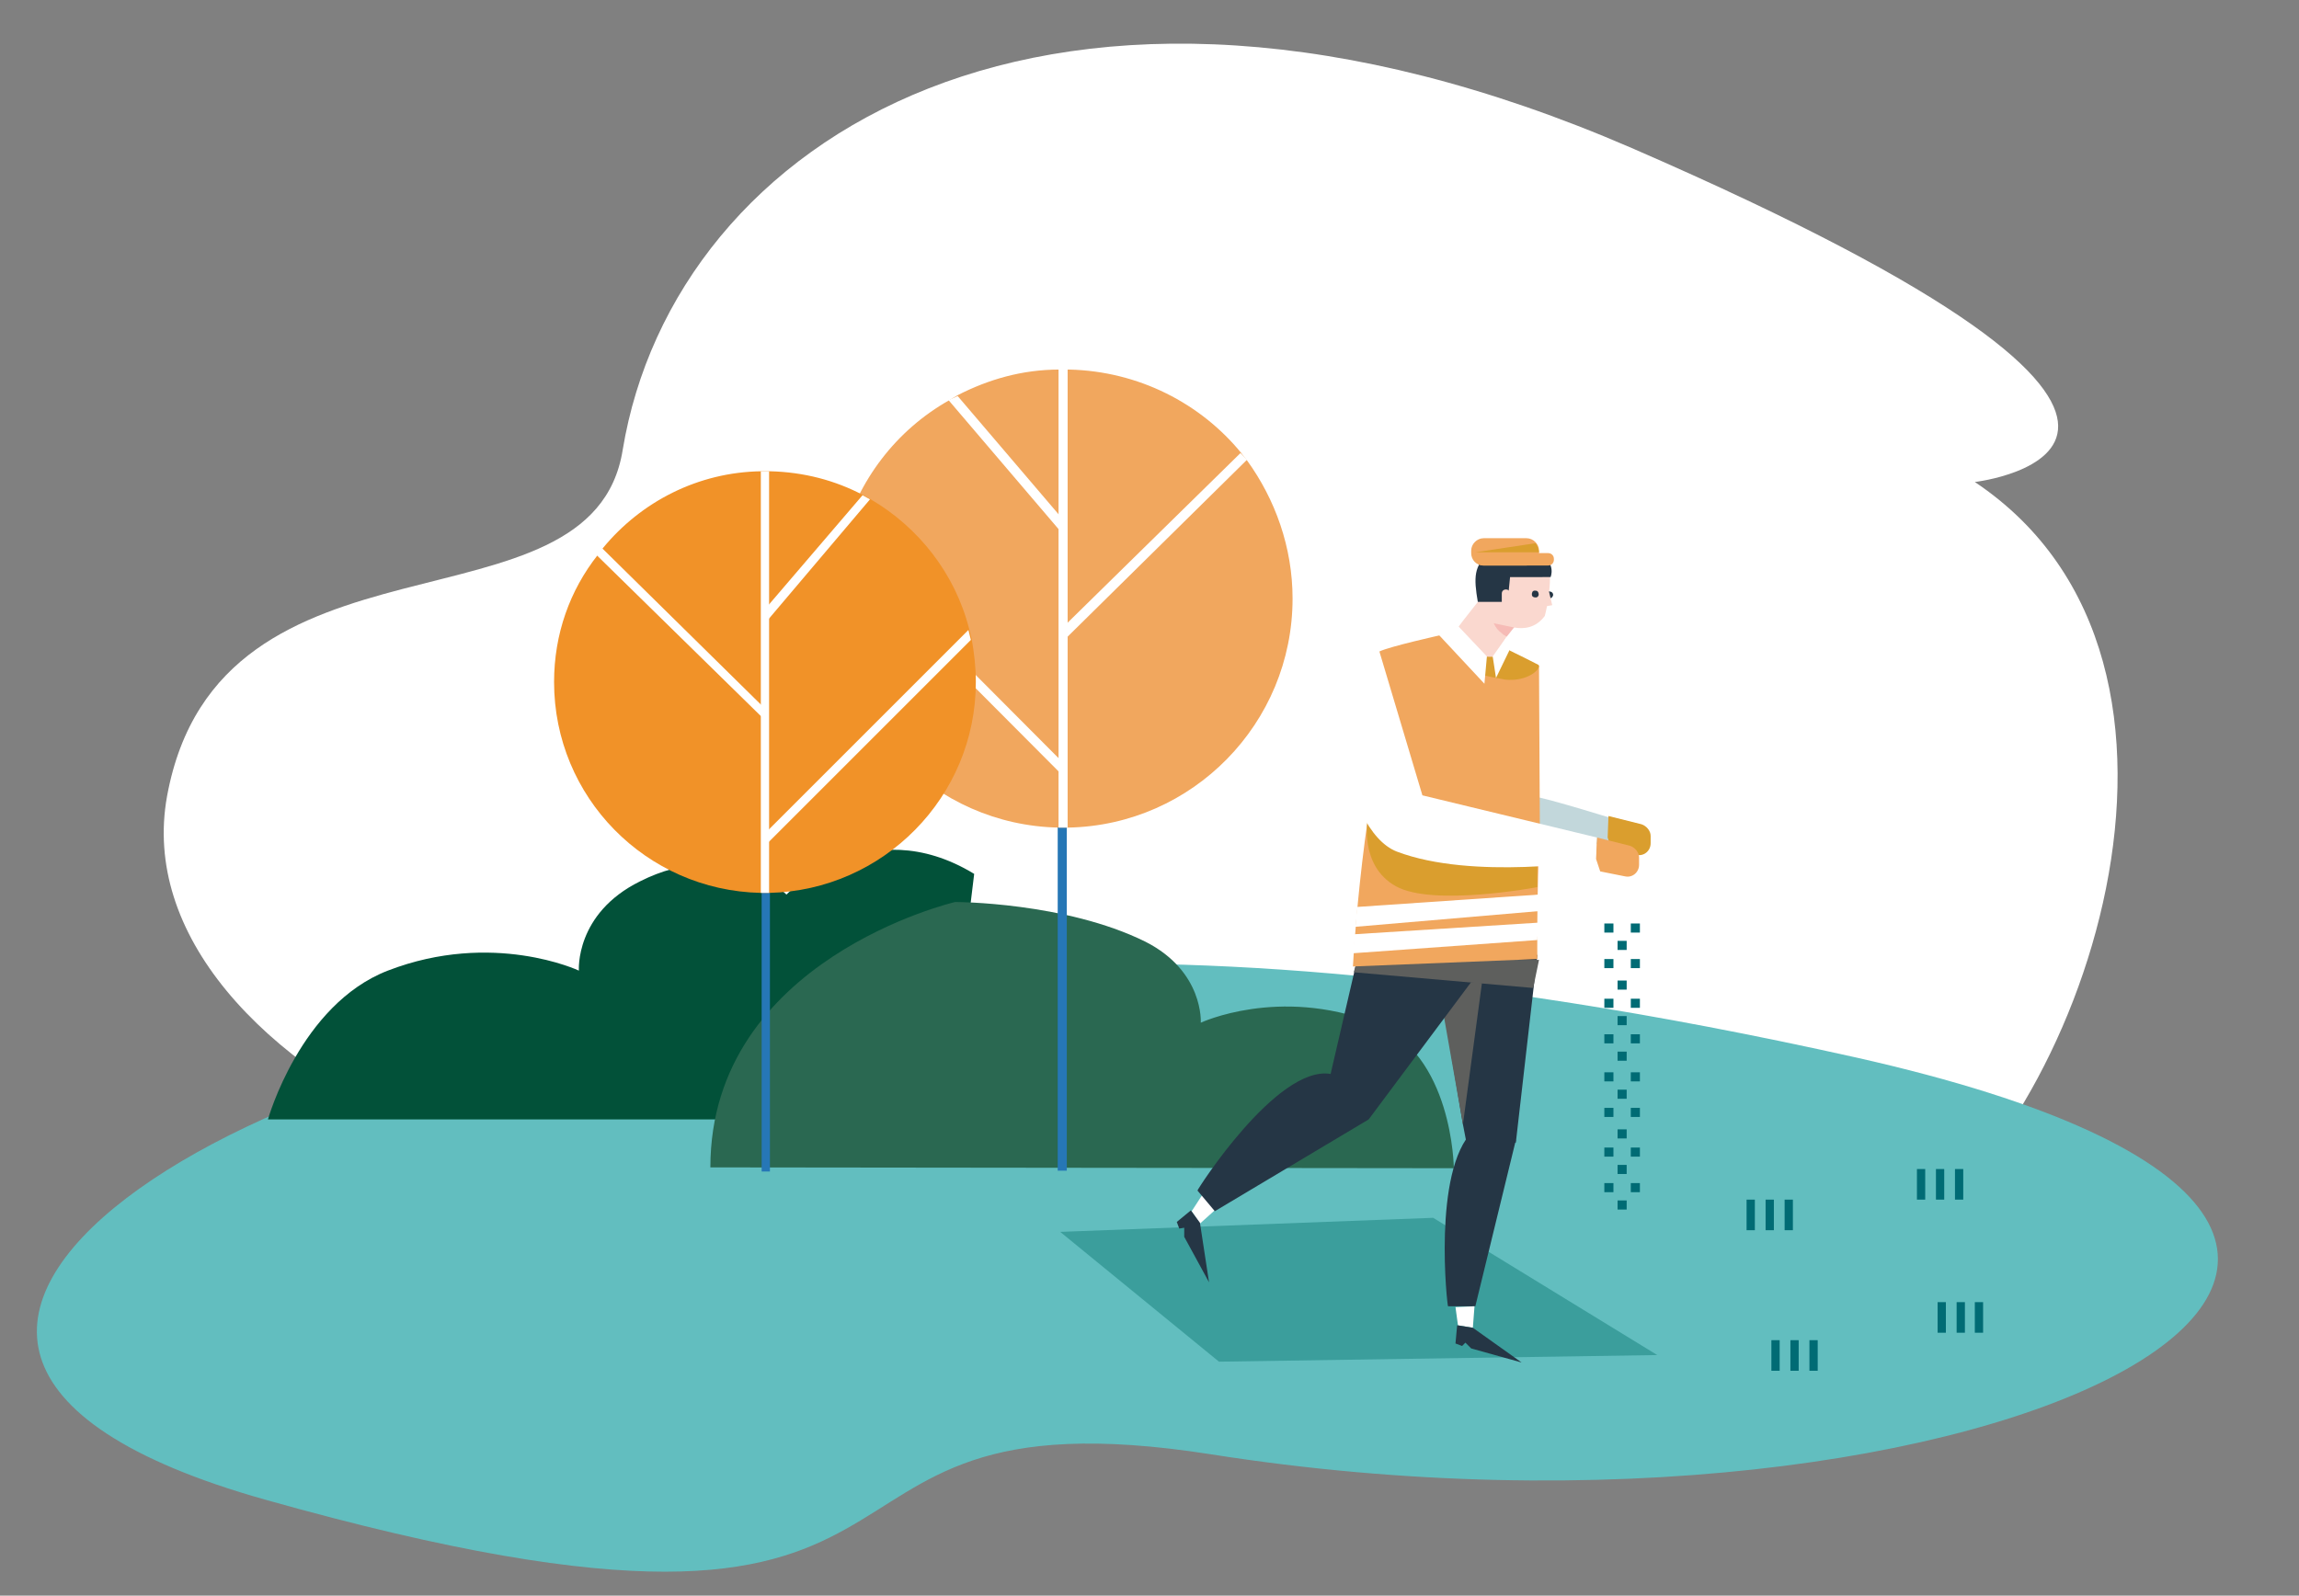 <?xml version="1.0" encoding="utf-8"?>
<!-- Generator: Adobe Illustrator 27.4.0, SVG Export Plug-In . SVG Version: 6.00 Build 0)  -->
<svg version="1.1" id="Layer_1" xmlns="http://www.w3.org/2000/svg" xmlns:xlink="http://www.w3.org/1999/xlink" x="0px" y="0px"
	 viewBox="0 0 278 193" style="enable-background:new 0 0 278 193;" xml:space="preserve">
<rect x="0" y="0" width="278" height="193" fill="#808080" stroke="none"/>
<style type="text/css">
	.st0{fill-rule:evenodd;clip-rule:evenodd;fill:#FFFFFF;}
	.st1{fill-rule:evenodd;clip-rule:evenodd;fill:#62BEBF;}
	.st2{fill:#025139;}
	.st3{fill:#2A6851;}
	.st4{fill:#2677B6;}
	.st5{fill:#F1A75E;}
	.st6{fill:#FFFFFF;}
	.st7{fill:#F19228;}
	.st8{fill:#3B9E9C;}
	.st9{fill:#C2D7DB;}
	.st10{fill:#DA9E2E;}
	.st11{fill:#253645;}
	.st12{fill:#5E5F5D;}
	.st13{fill:#FAD8CF;}
	.st14{opacity:0.72;}
	.st15{opacity:0.72;fill:#F2A2A0;enable-background:new    ;}
	.st16{fill:#006B74;}
</style>
<path class="st0" d="M20.2,96.3c-6,33.1,56.3,62.9,115.8,46.6c68.8-18.9,71.7,21,93.5,7.4c21.8-13.6,42.2-70,9.3-92
	c0,0,40.7-4.7-41.5-40.4c-70.2-30.4-115.8-1-122,36.5C71.6,77.7,26.5,62,20.2,96.3z"/>
<path class="st1" d="M88.2,122.8c-51.8,0-124,39.5-56.1,58.6c90.9,25.6,58.1-14.3,114.3-5.5c94.6,14.9,174.6-26.3,78-48
	C125.4,105.8,88.2,122.8,88.2,122.8z"/>
<path class="st2" d="M117.8,105.7l-3.6,29.7H32.4c0,0,3.9-13.9,14.5-18c12.7-4.9,23.1,0,23.1,0s-0.5-6.9,7.4-10.8
	c10.7-5.4,17.7,1.6,17.7,1.6S105,97.9,117.8,105.7z"/>
<path class="st3" d="M85.9,141.2l89.9,0.1c0,0-0.1-13.9-9.7-17.6c-11.5-4.4-20.9,0-20.9,0s0.4-6.2-6.7-9.8c-9.7-4.8-23-4.8-23-4.8
	S85.9,116,85.9,141.2z"/>
<path class="st4" d="M129,99h-1.1v42.6h1.1V99z"/>
<path class="st5" d="M156.3,72.4c0,15.1-12.1,27.4-27.1,27.7c-0.2,0-0.4,0-0.6,0c-0.2,0-0.4,0-0.6,0c-15-0.3-27.1-12.6-27.1-27.7
	c0-1.9,0.2-3.8,0.6-5.7c0.1-0.4,0.2-0.9,0.3-1.3c1.9-7.3,6.6-13.4,13-17l1-0.6c3.7-1.9,7.8-3.1,12.3-3.1c0.2,0,0.4,0,0.6,0
	s0.4,0,0.6,0c8.4,0.2,15.9,4.1,20.8,10.1c0.2,0.3,0.5,0.6,0.7,0.9C154.2,60.4,156.3,66.2,156.3,72.4z"/>
<path class="st6" d="M129.1,44.7v55.4H128V44.7c0.2,0,0.4,0,0.6,0C128.8,44.7,128.9,44.7,129.1,44.7z"/>
<path class="st6" d="M128.7,77.4l-0.5-1.2L150,54.8l0.8,0.8L128.7,77.4z"/>
<path class="st6" d="M114.7,48.4l13.9,16.3v-0.8l0.1-0.9l-0.7-0.8l-12.2-14.3L114.7,48.4z"/>
<path class="st6" d="M128.7,92.4l-0.1,1.5l-0.6-0.6l-26.5-26.6c0.1-0.4,0.2-0.9,0.3-1.3L128.7,92.4z"/>
<path class="st4" d="M93.1,106.9h-1v34.8h1V106.9z"/>
<path class="st7" d="M67,82.5c0,13.9,11.1,25.2,25,25.5c0.2,0,0.3,0,0.5,0s0.3,0,0.5,0c13.8-0.3,25-11.6,25-25.5
	c0-1.8-0.2-3.5-0.5-5.2c-0.1-0.4-0.2-0.8-0.3-1.2c-1.7-6.7-6.1-12.3-11.9-15.7l-0.9-0.5c-3.4-1.8-7.2-2.8-11.3-2.9
	c-0.2,0-0.3,0-0.5,0c-0.2,0-0.3,0-0.5,0c-7.7,0.1-14.6,3.7-19.2,9.3c-0.2,0.3-0.4,0.5-0.6,0.8C68.9,71.4,67,76.7,67,82.5z"/>
<path class="st6" d="M92,57v51h1V57c-0.2,0-0.3,0-0.5,0S92.1,57,92,57z"/>
<path class="st6" d="M92.4,87l0.4-1l-20-19.7L72,67L92.4,87z"/>
<path class="st6" d="M105.2,60.4l-12.7,15v-0.8l-0.2-0.8l0.7-0.7l11.3-13.2L105.2,60.4z"/>
<path class="st6" d="M92.4,100.9l0.1,1.4l0.5-0.5l24.4-24.4c-0.1-0.4-0.2-0.8-0.3-1.2L92.4,100.9z"/>
<path class="st8" d="M200.4,163.9l-53,0.8L128.2,149l45.1-1.7L200.4,163.9z"/>
<path class="st9" d="M185,102l10.7,0.1l0.9-2.6c0,0-10.2-3.2-11.4-3.2L185,102z"/>
<path class="st10" d="M194.4,101.3l0.5,1.5l3,0.6c0.9,0.2,1.7-0.5,1.7-1.4v-0.9c0-0.6-0.5-1.2-1.1-1.4l-4-1L194.4,101.3z"/>
<path class="st11" d="M173.5,115.9l1.1,6.3l2.3,13.8l0.6,3.1l5.8-0.9l2.6-22.7L173.5,115.9z"/>
<path class="st11" d="M175.1,158h3.3l4.9-20.1l-5.2-1.1C173.2,141.6,175,158,175.1,158z"/>
<path class="st12" d="M176.9,136l-2.8-15.9l-0.2-1.6l5.3,0.4L176.9,136z"/>
<path class="st6" d="M176,158.1l0.3,2.2l1.8,0.3l0.2-2.6L176,158.1z"/>
<path class="st11" d="M176,162.5l0.8,0.3l0.4-0.4l0.7,0.7l6.1,1.7l-5.9-4.2l-1.9-0.3L176,162.5z"/>
<path class="st6" d="M145.4,144.5l-1.3,2l1,1.5l2-1.8L145.4,144.5z"/>
<path class="st11" d="M142.3,147.8l0.3,0.8l0.6-0.1v1.1l3,5.5l-1.1-7.2l-1.1-1.5L142.3,147.8z"/>
<path class="st11" d="M144.8,144l2.1,2.5l18.6-11.1l14.4-19.3h-15.8l-3.2,13.8C154.4,128.8,144.7,144,144.8,144z"/>
<path class="st12" d="M164.1,116.1l-0.4,1.5l21.7,1.9l0.7-3.4H164.1z"/>
<path class="st5" d="M185.9,116c0,0-0.1-7.3,0.3-16.3l-0.1-19.2c-1.5-0.7-9.2-3.5-11.8-3.7c0,0-6.3,1.4-7.5,2l-1.4,20.3
	c-1,6.8-1.6,14.1-1.8,17.8L185.9,116z"/>
<path class="st10" d="M186,80.4c-1.1-0.6-7.7-3.8-8-3.9c-0.1,0.1-1.2,3.2-0.1,4.2c0.9,0.9,1.3,1,4.1,1.5
	C184.8,82.5,186.5,80.8,186,80.4z"/>
<path class="st13" d="M183.3,71.4c-1.2-0.9-2.9-0.8-3.8,0.4c0,0-3.1,3.9-3.2,4.1c-0.7,1.3,1.9,2.9,3,3.5c0,0,1.4,0.1,1.4,0l1.5-2.4
	l1.5-1.9c0.2-0.2,0.3-0.4,0.4-0.7C184.5,73.3,184.2,72.1,183.3,71.4z"/>
<g class="st14">
	<path class="st15" d="M180.8,73c-0.1,0-1.1,2.2,0.8,3.6c0.2,0.2,0.4,0.3,0.6,0.4l1.5-1.9L180.8,73z"/>
</g>
<path class="st13" d="M187.4,68.8c0.2,2.8-0.6,5.7-0.6,5.7c-1.1,1.5-2.6,1.6-3.7,1.4c-0.4-0.1-3.4-0.7-3.4-0.7l0.5-1.3l2.7-2.6
	l0.5-0.3l0.5-0.9l0.2-0.3l1.1-2.3l1.1,0.2C186.3,67.7,187.4,68.2,187.4,68.8z"/>
<path class="st13" d="M180.5,71.1c-1.2,2.1,0.7,3.9,1.4,4.3l0.4,0.2l4.9-7.1l-2.9-1.5c-0.7-0.4-1.5-0.2-1.9,0.5l-0.7,1.4l-0.3,0.5
	L180.5,71.1z"/>
<path class="st11" d="M185.9,71.5c-0.2-0.1-0.5-0.1-0.6,0.1c-0.1,0.2-0.1,0.5,0.1,0.6c0.2,0.1,0.5,0.1,0.6-0.1
	C186.1,72,186.1,71.7,185.9,71.5z"/>
<path class="st11" d="M187.6,71.6c-0.2-0.1-0.5-0.1-0.6,0.1c-0.1,0.2-0.1,0.5,0.1,0.6c0.2,0.1,0.5,0.1,0.6-0.1
	C187.9,72,187.8,71.7,187.6,71.6z"/>
<path class="st11" d="M187.5,69.8c0,0,0.7-1.6-1.2-2.7c-1.5-0.9-4.9-1-6.2-0.1c-1.9,1.3-1.9,2.9-1.4,5.8h3.6l0.3-3H187.5z"/>
<path class="st13" d="M181.6,71.8c0-0.3,0.2-0.5,0.5-0.5c0.3,0,0.5,0.2,0.5,0.5v1.5c0,0.3-0.2,0.5-0.5,0.5c-0.3,0-0.5-0.2-0.5-0.5
	V71.8z"/>
<path class="st13" d="M185.9,72.7l0.6,0.7l1.2-0.2l-0.5-2.1L185.9,72.7z"/>
<path class="st6" d="M173.9,76.7l5.6,6l0.3-3.3l-3.5-3.7L173.9,76.7z"/>
<path class="st6" d="M163.8,113l22.2-1.4l-0.1,2.1l-22.3,1.6L163.8,113z"/>
<path class="st6" d="M164.1,109.7l22-1.5v2l-22.2,1.9L164.1,109.7z"/>
<path class="st6" d="M180.5,79.4l0.4,2.6l1.6-3.3c0,0-0.2-1.5-0.3-1.7L180.5,79.4z"/>
<path class="st5" d="M193,103.9l0.5,1.5l3,0.6c0.9,0.2,1.7-0.5,1.7-1.4v-0.9c0-0.6-0.5-1.2-1.1-1.4l-4-1L193,103.9z"/>
<path class="st5" d="M178.6,67.7c0-0.5,0.3-0.8,0.7-0.8h7.9c0.4,0,0.7,0.3,0.7,0.7v0.1c0,0.4-0.3,0.7-0.7,0.7h-7.9
	C178.9,68.4,178.5,68.1,178.6,67.7z"/>
<path class="st5" d="M177.9,66.9v-0.3c0-0.8,0.7-1.5,1.5-1.5h5.2c0.8,0,1.5,0.7,1.5,1.5v0.3c0,0.8-0.7,1.5-1.5,1.5h-5.2
	C178.5,68.4,177.9,67.7,177.9,66.9z"/>
<path class="st10" d="M185.7,65.7l-7.3,1.1h7.7C186,65.9,185.6,65.7,185.7,65.7z"/>
<path class="st10" d="M166.6,98.5l-1.2,0.5c0,0-1.1,5.7,3.4,8.2s17.1,0.1,17.1,0.1v-3.6L166.6,98.5z"/>
<path class="st6" d="M168.9,103c9.2,3.5,24,1.1,24,1.1l0.2-2.8L172,96.2l-5.2-17.4C159.3,81.1,162.2,100.4,168.9,103z"/>
<path class="st16" d="M232.8,141.4h-1v3.7h1V141.4z"/>
<path class="st16" d="M235.1,141.4h-1v3.7h1V141.4z"/>
<path class="st16" d="M237.4,141.4h-1v3.7h1V141.4z"/>
<path class="st16" d="M215.2,162.1h-1v3.7h1V162.1z"/>
<path class="st16" d="M217.5,162.1h-1v3.7h1V162.1z"/>
<path class="st16" d="M219.8,162.1h-1v3.7h1V162.1z"/>
<path class="st16" d="M235.3,157.5h-1v3.7h1V157.5z"/>
<path class="st16" d="M237.6,157.5h-1v3.7h1V157.5z"/>
<path class="st16" d="M239.8,157.5h-1v3.7h1V157.5z"/>
<path class="st16" d="M212.2,145.1h-1v3.7h1V145.1z"/>
<path class="st16" d="M214.5,145.1h-1v3.7h1V145.1z"/>
<path class="st16" d="M216.8,145.1h-1v3.7h1V145.1z"/>
<path class="st16" d="M195.1,111.7H194v1.1h1.1V111.7z"/>
<path class="st16" d="M198.3,111.7h-1.1v1.1h1.1V111.7z"/>
<path class="st16" d="M196.7,113.8h-1.1v1.1h1.1V113.8z"/>
<path class="st16" d="M195.1,116H194v1.1h1.1V116z"/>
<path class="st16" d="M198.3,116h-1.1v1.1h1.1V116z"/>
<path class="st16" d="M196.7,118.6h-1.1v1.1h1.1V118.6z"/>
<path class="st16" d="M195.1,120.8H194v1.1h1.1V120.8z"/>
<path class="st16" d="M198.3,120.8h-1.1v1.1h1.1V120.8z"/>
<path class="st16" d="M196.7,122.9h-1.1v1.1h1.1V122.9z"/>
<path class="st16" d="M195.1,125.1H194v1.1h1.1V125.1z"/>
<path class="st16" d="M198.3,125.1h-1.1v1.1h1.1V125.1z"/>
<path class="st16" d="M196.7,127.2h-1.1v1.1h1.1V127.2z"/>
<path class="st16" d="M195.1,129.7H194v1.1h1.1V129.7z"/>
<path class="st16" d="M198.3,129.7h-1.1v1.1h1.1V129.7z"/>
<path class="st16" d="M196.7,131.8h-1.1v1.1h1.1V131.8z"/>
<path class="st16" d="M195.1,134H194v1.1h1.1V134z"/>
<path class="st16" d="M198.3,134h-1.1v1.1h1.1V134z"/>
<path class="st16" d="M196.7,136.6h-1.1v1.1h1.1V136.6z"/>
<path class="st16" d="M195.1,138.8H194v1.1h1.1V138.8z"/>
<path class="st16" d="M198.3,138.8h-1.1v1.1h1.1V138.8z"/>
<path class="st16" d="M196.7,140.9h-1.1v1.1h1.1V140.9z"/>
<path class="st16" d="M195.1,143.1H194v1.1h1.1V143.1z"/>
<path class="st16" d="M198.3,143.1h-1.1v1.1h1.1V143.1z"/>
<path class="st16" d="M196.7,145.2h-1.1v1.1h1.1V145.2z"/>
</svg>
